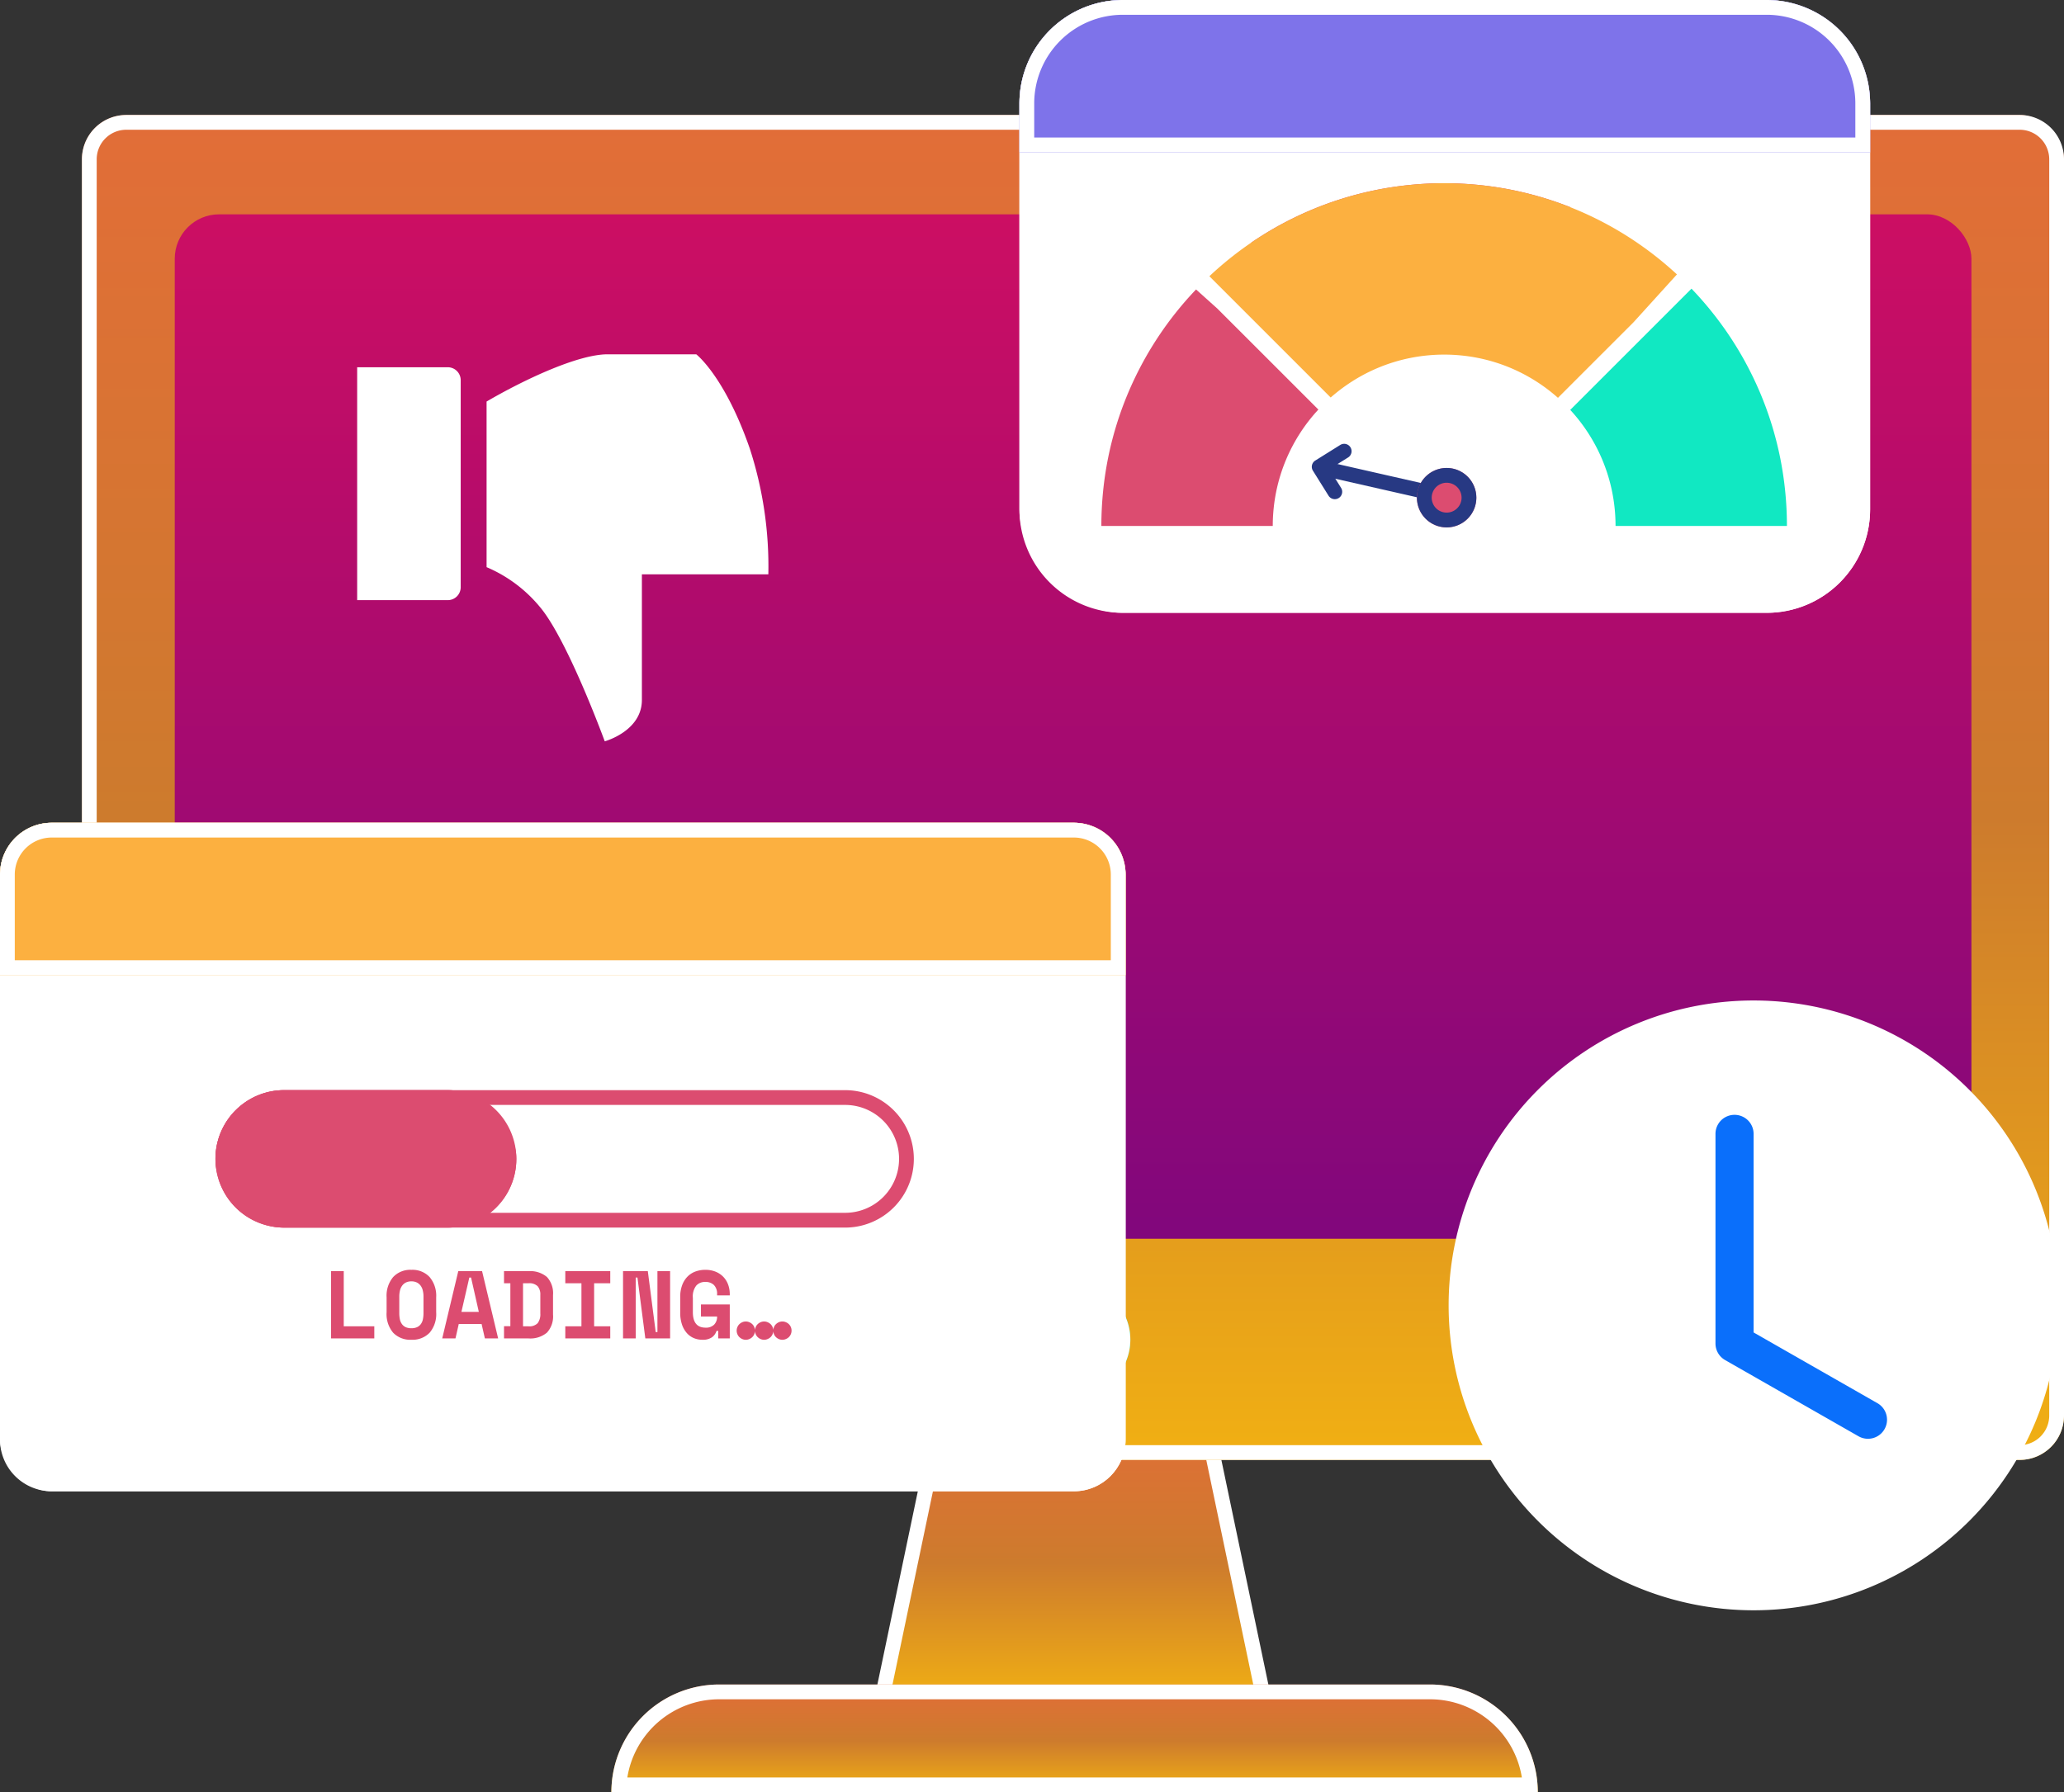 <svg xmlns="http://www.w3.org/2000/svg" xmlns:xlink="http://www.w3.org/1999/xlink" width="279.285" height="242.568" viewBox="0 0 279.285 242.568">
  <rect x="0" y="0" width="279.285" height="242.568" fill="#333333" stroke="none"/>
  <defs>
    <linearGradient id="linear-gradient" x1="0.5" x2="0.5" y2="1" gradientUnits="objectBoundingBox">
      <stop offset="0" stop-color="#e26d38"/>
      <stop offset="0.522" stop-color="#cd7b2d"/>
      <stop offset="1" stop-color="#f1b013"/>
    </linearGradient>
    <linearGradient id="linear-gradient-4" x1="0.5" x2="0.5" y2="1" gradientUnits="objectBoundingBox">
      <stop offset="0" stop-color="#cc0e63"/>
      <stop offset="1" stop-color="#81077c"/>
    </linearGradient>
  </defs>
  <g id="stat" transform="translate(-629.815 -3885.219)">
    <g id="Group_30627" data-name="Group 30627" transform="translate(640.9 3900.78)">
      <g id="Group_28382" data-name="Group 28382" transform="translate(0 0)">
        <g id="Group_28383" data-name="Group 28383" transform="translate(0)">
          <path id="Union_825" data-name="Union 825" d="M25.3,39.333H0L8.231,0H43.622l8.231,39.333Z" transform="translate(108.163 175.458)" fill="url(#linear-gradient)"/>
          <path id="Union_825_-_Outline" data-name="Union 825 - Outline" d="M53.084,40.333H-1.231L7.418-1H44.435Zm-51.853-2H50.622L42.81,1H9.043Z" transform="translate(108.163 175.458)" fill="#fff"/>
          <path id="Rectangle_6200" data-name="Rectangle 6200" d="M14.585,0h96.184a14.585,14.585,0,0,1,14.585,14.585v0a0,0,0,0,1,0,0H0a0,0,0,0,1,0,0v0A14.585,14.585,0,0,1,14.585,0Z" transform="translate(71.643 212.422)" fill="url(#linear-gradient)"/>
          <path id="Rectangle_6200_-_Outline" data-name="Rectangle 6200 - Outline" d="M14.585,2A12.592,12.592,0,0,0,2.157,12.585H123.2A12.592,12.592,0,0,0,110.769,2H14.585m0-2h96.184a14.585,14.585,0,0,1,14.585,14.585H0A14.585,14.585,0,0,1,14.585,0Z" transform="translate(71.643 212.422)" fill="#fff"/>
          <g id="Group_28348" data-name="Group 28348">
            <rect id="Rectangle_6907" data-name="Rectangle 6907" width="268.2" height="182.025" rx="6" fill="url(#linear-gradient)"/>
            <path id="Rectangle_6907_-_Outline" data-name="Rectangle 6907 - Outline" d="M6,2A4,4,0,0,0,2,6V176.025a4,4,0,0,0,4,4H262.2a4,4,0,0,0,4-4V6a4,4,0,0,0-4-4H6M6,0H262.2a6,6,0,0,1,6,6V176.025a6,6,0,0,1-6,6H6a6,6,0,0,1-6-6V6A6,6,0,0,1,6,0Z" fill="#fff"/>
          </g>
          <rect id="Rectangle_10367" data-name="Rectangle 10367" width="243.113" height="138.642" rx="6" transform="translate(12.561 13.447)" fill="url(#linear-gradient-4)"/>
          <ellipse id="Ellipse_2965" data-name="Ellipse 2965" cx="7.663" cy="7.663" rx="7.663" ry="7.663" transform="translate(126.538 158.085)" fill="#11e8c2"/>
          <path id="Ellipse_2965_-_Outline" data-name="Ellipse 2965 - Outline" d="M7.663,2a5.663,5.663,0,1,0,5.663,5.663A5.669,5.669,0,0,0,7.663,2m0-2A7.663,7.663,0,1,1,0,7.663,7.663,7.663,0,0,1,7.663,0Z" transform="translate(126.538 158.085)" fill="#fff"/>
        </g>
      </g>
    </g>
    <g id="Group_30635" data-name="Group 30635" transform="translate(629.815 3996.571)">
      <rect id="Rectangle_11831" data-name="Rectangle 11831" width="152.306" height="90.479" rx="7" transform="translate(0 0)" fill="#fff"/>
      <path id="Rectangle_11831_-_Outline" data-name="Rectangle 11831 - Outline" d="M7,2A5.006,5.006,0,0,0,2,7V83.479a5.006,5.006,0,0,0,5,5H145.306a5.006,5.006,0,0,0,5-5V7a5.006,5.006,0,0,0-5-5H7M7,0H145.306a7,7,0,0,1,7,7V83.479a7,7,0,0,1-7,7H7a7,7,0,0,1-7-7V7A7,7,0,0,1,7,0Z" transform="translate(0 0)" fill="#fff"/>
      <path id="Rectangle_11832" data-name="Rectangle 11832" d="M7,0H145.306a7,7,0,0,1,7,7V20.609a0,0,0,0,1,0,0H0a0,0,0,0,1,0,0V7A7,7,0,0,1,7,0Z" transform="translate(0 0)" fill="#fcb040"/>
      <path id="Rectangle_11832_-_Outline" data-name="Rectangle 11832 - Outline" d="M7,2A5.006,5.006,0,0,0,2,7V18.609H150.306V7a5.006,5.006,0,0,0-5-5H7M7,0H145.306a7,7,0,0,1,7,7V20.609H0V7A7,7,0,0,1,7,0Z" transform="translate(0 0)" fill="#fff"/>
      <g id="Group_30630" data-name="Group 30630" transform="translate(29.154 36.191)">
        <path id="Rectangle_10558" data-name="Rectangle 10558" d="M9.3,2a7.3,7.3,0,1,0,0,14.6H85.2A7.3,7.3,0,1,0,85.2,2H9.3m0-2H85.2a9.3,9.3,0,1,1,0,18.6H9.3A9.3,9.3,0,1,1,9.3,0Z" transform="translate(0 0)" fill="#dc4c70"/>
        <rect id="Rectangle_10559" data-name="Rectangle 10559" width="40.716" height="18.598" rx="9.299" transform="translate(0 0)" fill="#dc4c70"/>
        <path id="Rectangle_10559_-_Outline" data-name="Rectangle 10559 - Outline" d="M9.3,2a7.3,7.3,0,1,0,0,14.6H31.416a7.3,7.3,0,1,0,0-14.6H9.3m0-2H31.416a9.3,9.3,0,1,1,0,18.6H9.3A9.3,9.3,0,1,1,9.3,0Z" transform="translate(0 0)" fill="#dc4c70"/>
      </g>
      <path id="Path_36526" data-name="Path 36526" d="M1.066-9.1H2.782v7.462H6.916V0H1.066ZM8.58-5.564A3.921,3.921,0,0,1,9.47-8.307a3.169,3.169,0,0,1,2.464-.975,3.169,3.169,0,0,1,2.464.975,3.921,3.921,0,0,1,.891,2.743v2.028A3.9,3.9,0,0,1,14.4-.767a3.214,3.214,0,0,1-2.464.949A3.214,3.214,0,0,1,9.47-.767,3.9,3.9,0,0,1,8.58-3.536Zm3.354,4.186a1.8,1.8,0,0,0,.78-.15,1.3,1.3,0,0,0,.507-.423,1.694,1.694,0,0,0,.273-.65,4.114,4.114,0,0,0,.078-.832V-5.668a3.427,3.427,0,0,0-.091-.806,1.854,1.854,0,0,0-.286-.65,1.415,1.415,0,0,0-.507-.436,1.615,1.615,0,0,0-.754-.162,1.615,1.615,0,0,0-.754.162,1.415,1.415,0,0,0-.507.436,1.854,1.854,0,0,0-.286.65,3.427,3.427,0,0,0-.091.806v2.236a4.114,4.114,0,0,0,.078.832,1.694,1.694,0,0,0,.273.65,1.3,1.3,0,0,0,.507.423A1.8,1.8,0,0,0,11.934-1.378Zm9.5-.572H18.343L17.9,0H16.107l2.171-9.1H21.5L23.673,0H21.879Zm-2.73-1.638H21.06L20.007-8.242h-.234ZM24.466-9.1h3.3a3.5,3.5,0,0,1,2.509.786A3.241,3.241,0,0,1,31.1-5.876v2.652a3.241,3.241,0,0,1-.819,2.437A3.5,3.5,0,0,1,27.768,0h-3.3V-1.651h.858V-7.462h-.858Zm3.3,7.462a1.574,1.574,0,0,0,1.254-.422A2.017,2.017,0,0,0,29.38-3.38v-2.5a1.731,1.731,0,0,0-.358-1.183,1.619,1.619,0,0,0-1.254-.4H27.04v5.824ZM32.76-9.1h6.084v1.638H36.66v5.824h2.184V0H32.76V-1.638h2.184V-7.462H32.76ZM44.993-.858h.234V-9.1h1.716V0H43.589L42.523-8.242h-.234V0H40.573V-9.1h3.354ZM51.116-4.6h3.9V0h-1.56V-1.014h-.234a1.694,1.694,0,0,1-.6.852A2.136,2.136,0,0,1,51.3.182a2.938,2.938,0,0,1-1.17-.234,2.616,2.616,0,0,1-.949-.7,3.386,3.386,0,0,1-.637-1.144,4.912,4.912,0,0,1-.234-1.593V-5.616a4.482,4.482,0,0,1,.254-1.566,3.3,3.3,0,0,1,.7-1.15,2.919,2.919,0,0,1,1.072-.709,3.8,3.8,0,0,1,1.378-.24,3.6,3.6,0,0,1,1.391.253,3.02,3.02,0,0,1,1.04.7,2.989,2.989,0,0,1,.65,1.053,3.738,3.738,0,0,1,.221,1.293v.156H53.3V-5.98a1.683,1.683,0,0,0-.423-1.241,1.608,1.608,0,0,0-1.189-.423,1.586,1.586,0,0,0-1.2.488,2.383,2.383,0,0,0-.468,1.67v1.924q0,2.106,1.716,2.106A1.547,1.547,0,0,0,52.9-1.865a1.512,1.512,0,0,0,.4-1.1H51.116ZM63.375-1.053a1.224,1.224,0,0,1-.1.488,1.177,1.177,0,0,1-.266.39,1.311,1.311,0,0,1-.4.26,1.192,1.192,0,0,1-.475.1,1.178,1.178,0,0,1-.481-.1,1.335,1.335,0,0,1-.39-.26A1.177,1.177,0,0,1,61-.565a1.224,1.224,0,0,1-.1-.488,1.224,1.224,0,0,1,.1-.488,1.177,1.177,0,0,1,.266-.39,1.335,1.335,0,0,1,.39-.26,1.178,1.178,0,0,1,.481-.1,1.192,1.192,0,0,1,.475.1,1.311,1.311,0,0,1,.4.26,1.177,1.177,0,0,1,.266.39A1.224,1.224,0,0,1,63.375-1.053Zm-2.47,0a1.224,1.224,0,0,1-.1.488,1.177,1.177,0,0,1-.267.39,1.311,1.311,0,0,1-.4.26,1.192,1.192,0,0,1-.474.1,1.178,1.178,0,0,1-.481-.1,1.335,1.335,0,0,1-.39-.26,1.177,1.177,0,0,1-.266-.39,1.224,1.224,0,0,1-.1-.488,1.224,1.224,0,0,1-.1.488,1.177,1.177,0,0,1-.266.39,1.311,1.311,0,0,1-.4.26,1.192,1.192,0,0,1-.474.1,1.178,1.178,0,0,1-.481-.1,1.335,1.335,0,0,1-.39-.26,1.177,1.177,0,0,1-.267-.39,1.224,1.224,0,0,1-.1-.488,1.224,1.224,0,0,1,.1-.488,1.177,1.177,0,0,1,.267-.39,1.335,1.335,0,0,1,.39-.26,1.178,1.178,0,0,1,.481-.1,1.192,1.192,0,0,1,.474.1,1.311,1.311,0,0,1,.4.26,1.177,1.177,0,0,1,.266.39,1.224,1.224,0,0,1,.1.488,1.224,1.224,0,0,1,.1-.488,1.177,1.177,0,0,1,.266-.39,1.335,1.335,0,0,1,.39-.26,1.178,1.178,0,0,1,.481-.1,1.192,1.192,0,0,1,.474.1,1.311,1.311,0,0,1,.4.26,1.177,1.177,0,0,1,.267.39A1.224,1.224,0,0,1,60.905-1.053Z" transform="translate(43.732 69.79)" fill="#dc4c70"/>
    </g>
    <g id="Group_30631" data-name="Group 30631" transform="translate(767.757 3885.219)">
      <rect id="Rectangle_11831-2" data-name="Rectangle 11831" width="115.109" height="82.939" rx="14" transform="translate(0 0)" fill="#fff"/>
      <path id="Rectangle_11831_-_Outline-2" data-name="Rectangle 11831 - Outline" d="M14,2A12,12,0,0,0,2,14V68.939a12,12,0,0,0,12,12h87.109a12,12,0,0,0,12-12V14a12,12,0,0,0-12-12H14m0-2h87.109a14,14,0,0,1,14,14V68.939a14,14,0,0,1-14,14H14a14,14,0,0,1-14-14V14A14,14,0,0,1,14,0Z" transform="translate(0 0)" fill="#fff"/>
      <path id="Rectangle_11832-2" data-name="Rectangle 11832" d="M14,0h87.109a14,14,0,0,1,14,14v6.609a0,0,0,0,1,0,0H0a0,0,0,0,1,0,0V14A14,14,0,0,1,14,0Z" transform="translate(0 0)" fill="#7e73ea"/>
      <path id="Rectangle_11832_-_Outline-2" data-name="Rectangle 11832 - Outline" d="M14,2A12,12,0,0,0,2,14v4.609H113.109V14a12,12,0,0,0-12-12H14m0-2h87.109a14,14,0,0,1,14,14v6.609H0V14A14,14,0,0,1,14,0Z" transform="translate(0 0)" fill="#fff"/>
      <g id="Group_30630-2" data-name="Group 30630" transform="translate(11.086 24.8)">
        <path id="Subtraction_62" data-name="Subtraction 62" d="M23.192,46.384H0a47.131,47.131,0,0,1,.24-4.742,46.53,46.53,0,0,1,.7-4.606c.306-1.5.691-2.991,1.143-4.445.448-1.439.973-2.873,1.56-4.261a46.447,46.447,0,0,1,9.17-13.955l2.876,2.583L29.364,30.63a23.222,23.222,0,0,0-4.349,6.727,23.07,23.07,0,0,0-1.351,4.353,23.365,23.365,0,0,0-.471,4.674ZM20.238,8.066h0l.212-.144a46.4,46.4,0,0,1,7.879-4.277c1.388-.587,2.822-1.112,4.262-1.56,1.456-.453,2.952-.837,4.445-1.143a46.479,46.479,0,0,1,4.605-.7C43.166.085,44.72,0,46.263,0h.243c1.543,0,3.1.085,4.621.239A46.119,46.119,0,0,1,63.49,3.256Z" transform="translate(0 0)" fill="#dc4c70"/>
        <path id="Subtraction_63" data-name="Subtraction 63" d="M29.323,32.115H6.13a23.366,23.366,0,0,0-.471-4.674,23.087,23.087,0,0,0-1.351-4.353,23.194,23.194,0,0,0-2.138-3.94A23.406,23.406,0,0,0,0,16.406L16.406,0A46.755,46.755,0,0,1,21.4,6.181a46.376,46.376,0,0,1,4.277,7.879c.587,1.388,1.112,2.822,1.56,4.261s.837,2.949,1.143,4.445a46.516,46.516,0,0,1,.7,4.606,47.08,47.08,0,0,1,.24,4.742Z" transform="translate(63.446 14.269)" fill="#11e8c2"/>
        <path id="Subtraction_64" data-name="Subtraction 64" d="M47.167,29.042h0A23.2,23.2,0,0,0,40.8,25.015a23.092,23.092,0,0,0-4.353-1.351,23.418,23.418,0,0,0-9.348,0,23.066,23.066,0,0,0-8.293,3.49A23.414,23.414,0,0,0,16.415,29L0,12.586A46.436,46.436,0,0,1,13.713,3.645c1.388-.587,2.822-1.112,4.262-1.56,1.457-.453,2.952-.838,4.445-1.143a46.469,46.469,0,0,1,4.605-.7C28.55.085,30.1,0,31.647,0h.243c1.542,0,3.1.085,4.621.239A46.128,46.128,0,0,1,57.7,7.922a46.818,46.818,0,0,1,5.567,4.416L57.4,18.807,47.167,29.042Z" transform="translate(14.616 0)" fill="#fcb040"/>
      </g>
      <g id="Group_30633" data-name="Group 30633" transform="translate(39.928 60.432)">
        <path id="Path_32506" data-name="Path 32506" d="M-9550.393,16389.443a.968.968,0,0,1-.223-.025l-16.169-3.674a1,1,0,0,1-.754-1.2,1,1,0,0,1,1.2-.755l16.169,3.675a1,1,0,0,1,.754,1.2A1,1,0,0,1-9550.393,16389.443Z" transform="translate(9568.184 -16381.706)" fill="#273983"/>
        <ellipse id="Ellipse_3648" data-name="Ellipse 3648" cx="4.021" cy="4.021" rx="4.021" ry="4.021" transform="translate(13.857 2.903)" fill="#dc4c70"/>
        <path id="Ellipse_3648_-_Outline" data-name="Ellipse 3648 - Outline" d="M4.021,2A2.021,2.021,0,1,0,6.043,4.021,2.024,2.024,0,0,0,4.021,2m0-2A4.021,4.021,0,1,1,0,4.021,4.021,4.021,0,0,1,4.021,0Z" transform="translate(13.857 2.903)" fill="#273983"/>
        <path id="Path_32507" data-name="Path 32507" d="M5.636,3.818a1,1,0,0,1-.707-.293L2.818,1.414.707,3.525a1,1,0,0,1-1.414,0,1,1,0,0,1,0-1.414L2.111-.707a1,1,0,0,1,1.414,0L6.343,2.111a1,1,0,0,1-.707,1.707Z" transform="translate(0 5.492) rotate(-77)" fill="#273983"/>
      </g>
    </g>
    <g id="Group_30636" data-name="Group 30636" transform="translate(825.833 4020.625)">
      <ellipse id="Ellipse_3649" data-name="Ellipse 3649" cx="22.288" cy="27.114" rx="22.288" ry="27.114" transform="translate(24.356 10.841)" fill="#0a6ffb"/>
      <g id="clock-fill" transform="translate(0 0)">
        <path id="Path_32508" data-name="Path 32508" d="M82.532,41.266A41.266,41.266,0,1,1,41.266,0,41.266,41.266,0,0,1,82.532,41.266ZM41.266,18.054a2.579,2.579,0,1,0-5.158,0v28.37a2.579,2.579,0,0,0,1.3,2.24L55.461,58.98A2.579,2.579,0,0,0,58.02,54.5L41.266,44.929Z" fill="#fff" fill-rule="evenodd"/>
      </g>
    </g>
    <g id="thumbs-down-solid" transform="translate(678.144 3933.171)">
      <path id="Path_32509" data-name="Path 32509" d="M19.653,38.744c3.713,4.973,8.336,17.635,8.336,17.635s5.026-1.366,5.026-5.6v-17H50.124A51.591,51.591,0,0,0,47.6,16.714C44.2,6.942,40.37,4,40.37,4h-12C24.434,4,17.254,7.327,12,10.392V32.807a18.983,18.983,0,0,1,7.653,5.937Z" transform="translate(5.512 -4)" fill="#fff"/>
      <path id="Path_32510" data-name="Path 32510" d="M14.259,36.522a1.751,1.751,0,0,0,1.751-1.751V6.751A1.751,1.751,0,0,0,14.259,5H2V36.522Z" transform="translate(-2 -3.249)" fill="#fff"/>
    </g>
  </g>
</svg>
